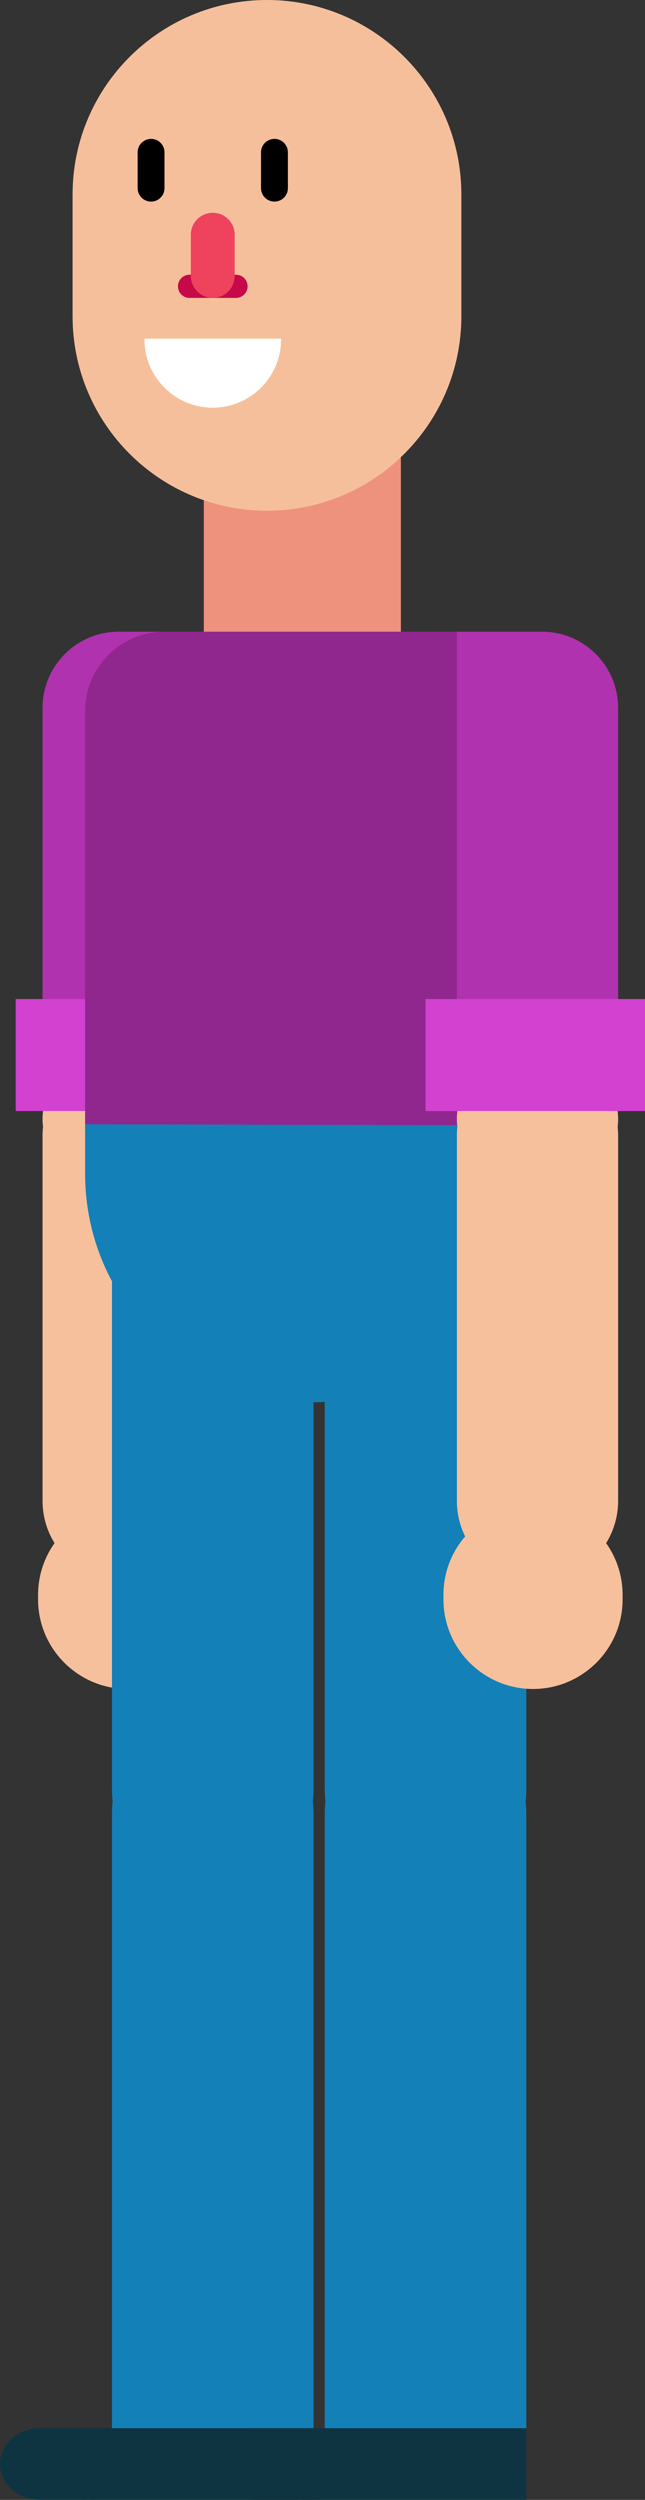 <?xml version="1.0" standalone="no"?><!-- Generator: Gravit.io --><svg xmlns="http://www.w3.org/2000/svg" xmlns:xlink="http://www.w3.org/1999/xlink" style="isolation:isolate" viewBox="0 0 144 558" width="144" height="558"><rect x="0" y="0" width="144" height="558" fill="#333333" stroke="none"/><defs><clipPath id="_clipPath_p8QEyIAy324XemODvyZxspfeBpjGkpOJ"><rect width="144" height="558"/></clipPath></defs><g clip-path="url(#_clipPath_p8QEyIAy324XemODvyZxspfeBpjGkpOJ)"><path d="M 67.5 81 L 67.5 81 C 79.642 81 89.5 90.858 89.5 103 L 89.5 141 C 89.5 153.142 79.642 163 67.5 163 L 67.5 163 C 55.358 163 45.5 153.142 45.5 141 L 45.5 103 C 45.5 90.858 55.358 81 67.5 81 Z" style="stroke:none;fill:#EE927D;stroke-miterlimit:10;"/><path d="M 27.5 235.5 L 27.5 235.5 C 17.566 235.5 9.5 243.566 9.5 253.5 L 9.5 335 C 9.5 344.934 17.566 353 27.5 353 L 27.5 353 C 37.434 353 45.5 344.934 45.5 335 L 45.5 253.5 C 45.5 243.566 37.434 235.5 27.5 235.5 Z" style="stroke:none;fill:#F6C09C;stroke-miterlimit:10;"/><path d="M 28.5 336 L 28.5 336 C 17.462 336 8.5 344.962 8.5 356 L 8.5 357 C 8.5 368.038 17.462 377 28.5 377 L 28.5 377 C 39.538 377 48.5 368.038 48.5 357 L 48.5 356 C 48.5 344.962 39.538 336 28.5 336 Z" style="stroke:none;fill:#F6C09C;stroke-miterlimit:10;"/><g><path d=" M 45.5 141 L 26.5 141 C 17.117 141 9.5 148.617 9.5 158 L 9.5 248 L 45.5 248 L 45.5 141 Z " fill="rgb(176,50,174)"/><path d="M 31.25 235.5 L 23.75 235.5 C 15.885 235.5 9.5 241.885 9.5 249.75 L 9.5 249.75 C 9.5 257.615 15.885 264 23.75 264 L 31.25 264 C 39.115 264 45.5 257.615 45.5 249.75 L 45.5 249.75 C 45.5 241.885 39.115 235.5 31.25 235.5 Z" style="stroke:none;fill:#F6C09C;stroke-miterlimit:10;"/><rect x="3.5" y="223" width="49" height="25" transform="matrix(1,0,0,1,0,0)" fill="rgb(210,65,208)"/></g><path d="M 47.5 255 L 47.5 255 C 59.918 255 70 265.082 70 277.5 L 70 399.5 C 70 411.918 59.918 422 47.5 422 L 47.5 422 C 35.082 422 25 411.918 25 399.5 L 25 277.5 C 25 265.082 35.082 255 47.5 255 Z" style="stroke:none;fill:#1380B8;stroke-miterlimit:10;"/><path d=" M 47.5 380 L 47.5 380 C 59.918 380 70 391.202 70 405 L 70 548 L 25 548 L 25 405 C 25 391.202 35.082 380 47.5 380 Z " fill="rgb(19,128,184)"/><path d=" M 20 542 L 70 542 L 70 558 L 20 558 C 16.689 558 14 555.311 14 552 L 14 548 C 14 544.689 16.689 542 20 542 Z " fill="rgb(14,52,65)"/><path d=" M 9 542 L 19 542 C 23.967 542 28 545.585 28 550 L 28 550 C 28 554.415 23.967 558 19 558 L 9 558 C 4.033 558 0 554.415 0 550 L 0 550 C 0 545.585 4.033 542 9 542 Z " fill="rgb(14,52,65)"/><path d="M 36.717 141 L 103.283 141 C 113.061 141 121 148.939 121 158.717 L 121 209.283 C 121 219.061 113.061 227 103.283 227 L 36.717 227 C 26.939 227 19 219.061 19 209.283 L 19 158.717 C 19 148.939 26.939 141 36.717 141 Z" style="stroke:none;fill:#90278E;stroke-miterlimit:10;"/><path d="M 36.625 193 L 103.375 193 C 113.103 193 121 200.897 121 210.625 L 121 250.375 C 121 260.103 113.103 268 103.375 268 L 36.625 268 C 26.897 268 19 260.103 19 250.375 L 19 210.625 C 19 200.897 26.897 193 36.625 193 Z" style="stroke:none;fill:#90278E;stroke-miterlimit:10;"/><path d=" M 121 250.95 L 121 262 C 121 290.148 98.148 313 70 313 L 70 313 C 41.852 313 19 290.148 19 262 L 19 250.95 L 121 251.2 L 121 250.95 Z " fill="rgb(19,128,184)"/><path d="M 95 255 L 95 255 C 107.418 255 117.5 265.082 117.5 277.5 L 117.5 399.5 C 117.5 411.918 107.418 422 95 422 L 95 422 C 82.582 422 72.5 411.918 72.5 399.5 L 72.5 277.5 C 72.5 265.082 82.582 255 95 255 Z" style="stroke:none;fill:#1380B8;stroke-miterlimit:10;"/><path d=" M 95 380 L 95 380 C 107.418 380 117.5 391.202 117.5 405 L 117.5 548 L 72.5 548 L 72.5 405 C 72.5 391.202 82.582 380 95 380 Z " fill="rgb(19,128,184)"/><path d=" M 67.5 542 L 117.5 542 L 117.5 558 L 67.5 558 C 64.189 558 61.5 555.311 61.5 552 L 61.5 548 C 61.5 544.689 64.189 542 67.5 542 Z " fill="rgb(14,52,65)"/><path d=" M 56.5 542 L 66.5 542 C 71.467 542 75.5 545.585 75.5 550 L 75.5 550 C 75.5 554.415 71.467 558 66.5 558 L 56.5 558 C 51.533 558 47.5 554.415 47.5 550 L 47.5 550 C 47.5 545.585 51.533 542 56.5 542 Z " fill="rgb(14,52,65)"/><path d="M 120 235.5 L 120 235.5 C 129.934 235.5 138 243.566 138 253.5 L 138 335 C 138 344.934 129.934 353 120 353 L 120 353 C 110.066 353 102 344.934 102 335 L 102 253.5 C 102 243.566 110.066 235.5 120 235.5 Z" style="stroke:none;fill:#F6C09C;stroke-miterlimit:10;"/><path d="M 119 336 L 119 336 C 130.038 336 139 344.962 139 356 L 139 357 C 139 368.038 130.038 377 119 377 L 119 377 C 107.962 377 99 368.038 99 357 L 99 356 C 99 344.962 107.962 336 119 336 Z" style="stroke:none;fill:#F6C09C;stroke-miterlimit:10;"/><g><path d=" M 102 141 L 121 141 C 130.383 141 138 148.617 138 158 L 138 248 L 102 248 L 102 141 Z " fill="rgb(176,50,174)"/><path d="M 116.25 235.5 L 123.75 235.5 C 131.615 235.5 138 241.885 138 249.75 L 138 249.75 C 138 257.615 131.615 264 123.75 264 L 116.25 264 C 108.385 264 102 257.615 102 249.75 L 102 249.75 C 102 241.885 108.385 235.5 116.25 235.5 Z" style="stroke:none;fill:#F6C09C;stroke-miterlimit:10;"/><rect x="95" y="223" width="49" height="25" transform="matrix(1,0,0,1,0,0)" fill="rgb(210,65,208)"/></g><g><path d="M 59.602 0 L 59.602 0 C 83.554 0 103 19.446 103 43.398 L 103 70.602 C 103 94.554 83.554 114 59.602 114 L 59.602 114 C 35.65 114 16.205 94.554 16.205 70.602 L 16.205 43.398 C 16.205 19.446 35.65 0 59.602 0 Z" style="stroke:none;fill:#F6BF9B;stroke-miterlimit:10;"/><path d=" M 62.747 75.599 C 62.75 75.649 62.75 75.699 62.75 75.75 C 62.75 84.167 55.917 91 47.5 91 C 39.083 91 32.25 84.167 32.25 75.75 C 32.25 75.699 32.25 75.649 32.253 75.599 L 62.747 75.599 L 62.747 75.599 Z " fill="rgb(255,255,255)"/><g><path d="M 42.318 61.318 L 52.682 61.318 C 54.112 61.318 55.273 62.479 55.273 63.909 L 55.273 63.909 C 55.273 65.339 54.112 66.5 52.682 66.5 L 42.318 66.5 C 40.888 66.5 39.727 65.339 39.727 63.909 L 39.727 63.909 C 39.727 62.479 40.888 61.318 42.318 61.318 Z" style="stroke:none;fill:#C60949;stroke-miterlimit:10;"/><path d="M 47.5 47.5 L 47.5 47.5 C 50.201 47.5 52.394 49.693 52.394 52.394 L 52.394 61.606 C 52.394 64.307 50.201 66.5 47.5 66.5 L 47.5 66.5 C 44.799 66.5 42.606 64.307 42.606 61.606 L 42.606 52.394 C 42.606 49.693 44.799 47.5 47.5 47.5 Z" style="stroke:none;fill:#EE425D;stroke-miterlimit:10;"/></g><path d="M 33.727 31 L 33.727 31 C 35.383 31 36.727 32.344 36.727 34 L 36.727 42 C 36.727 43.656 35.383 45 33.727 45 L 33.727 45 C 32.072 45 30.727 43.656 30.727 42 L 30.727 34 C 30.727 32.344 32.072 31 33.727 31 Z" style="stroke:none;fill:#000000;stroke-miterlimit:10;"/><path d="M 61.273 31 L 61.273 31 C 62.928 31 64.273 32.344 64.273 34 L 64.273 42 C 64.273 43.656 62.928 45 61.273 45 L 61.273 45 C 59.617 45 58.273 43.656 58.273 42 L 58.273 34 C 58.273 32.344 59.617 31 61.273 31 Z" style="stroke:none;fill:#000000;stroke-miterlimit:10;"/></g></g></svg>